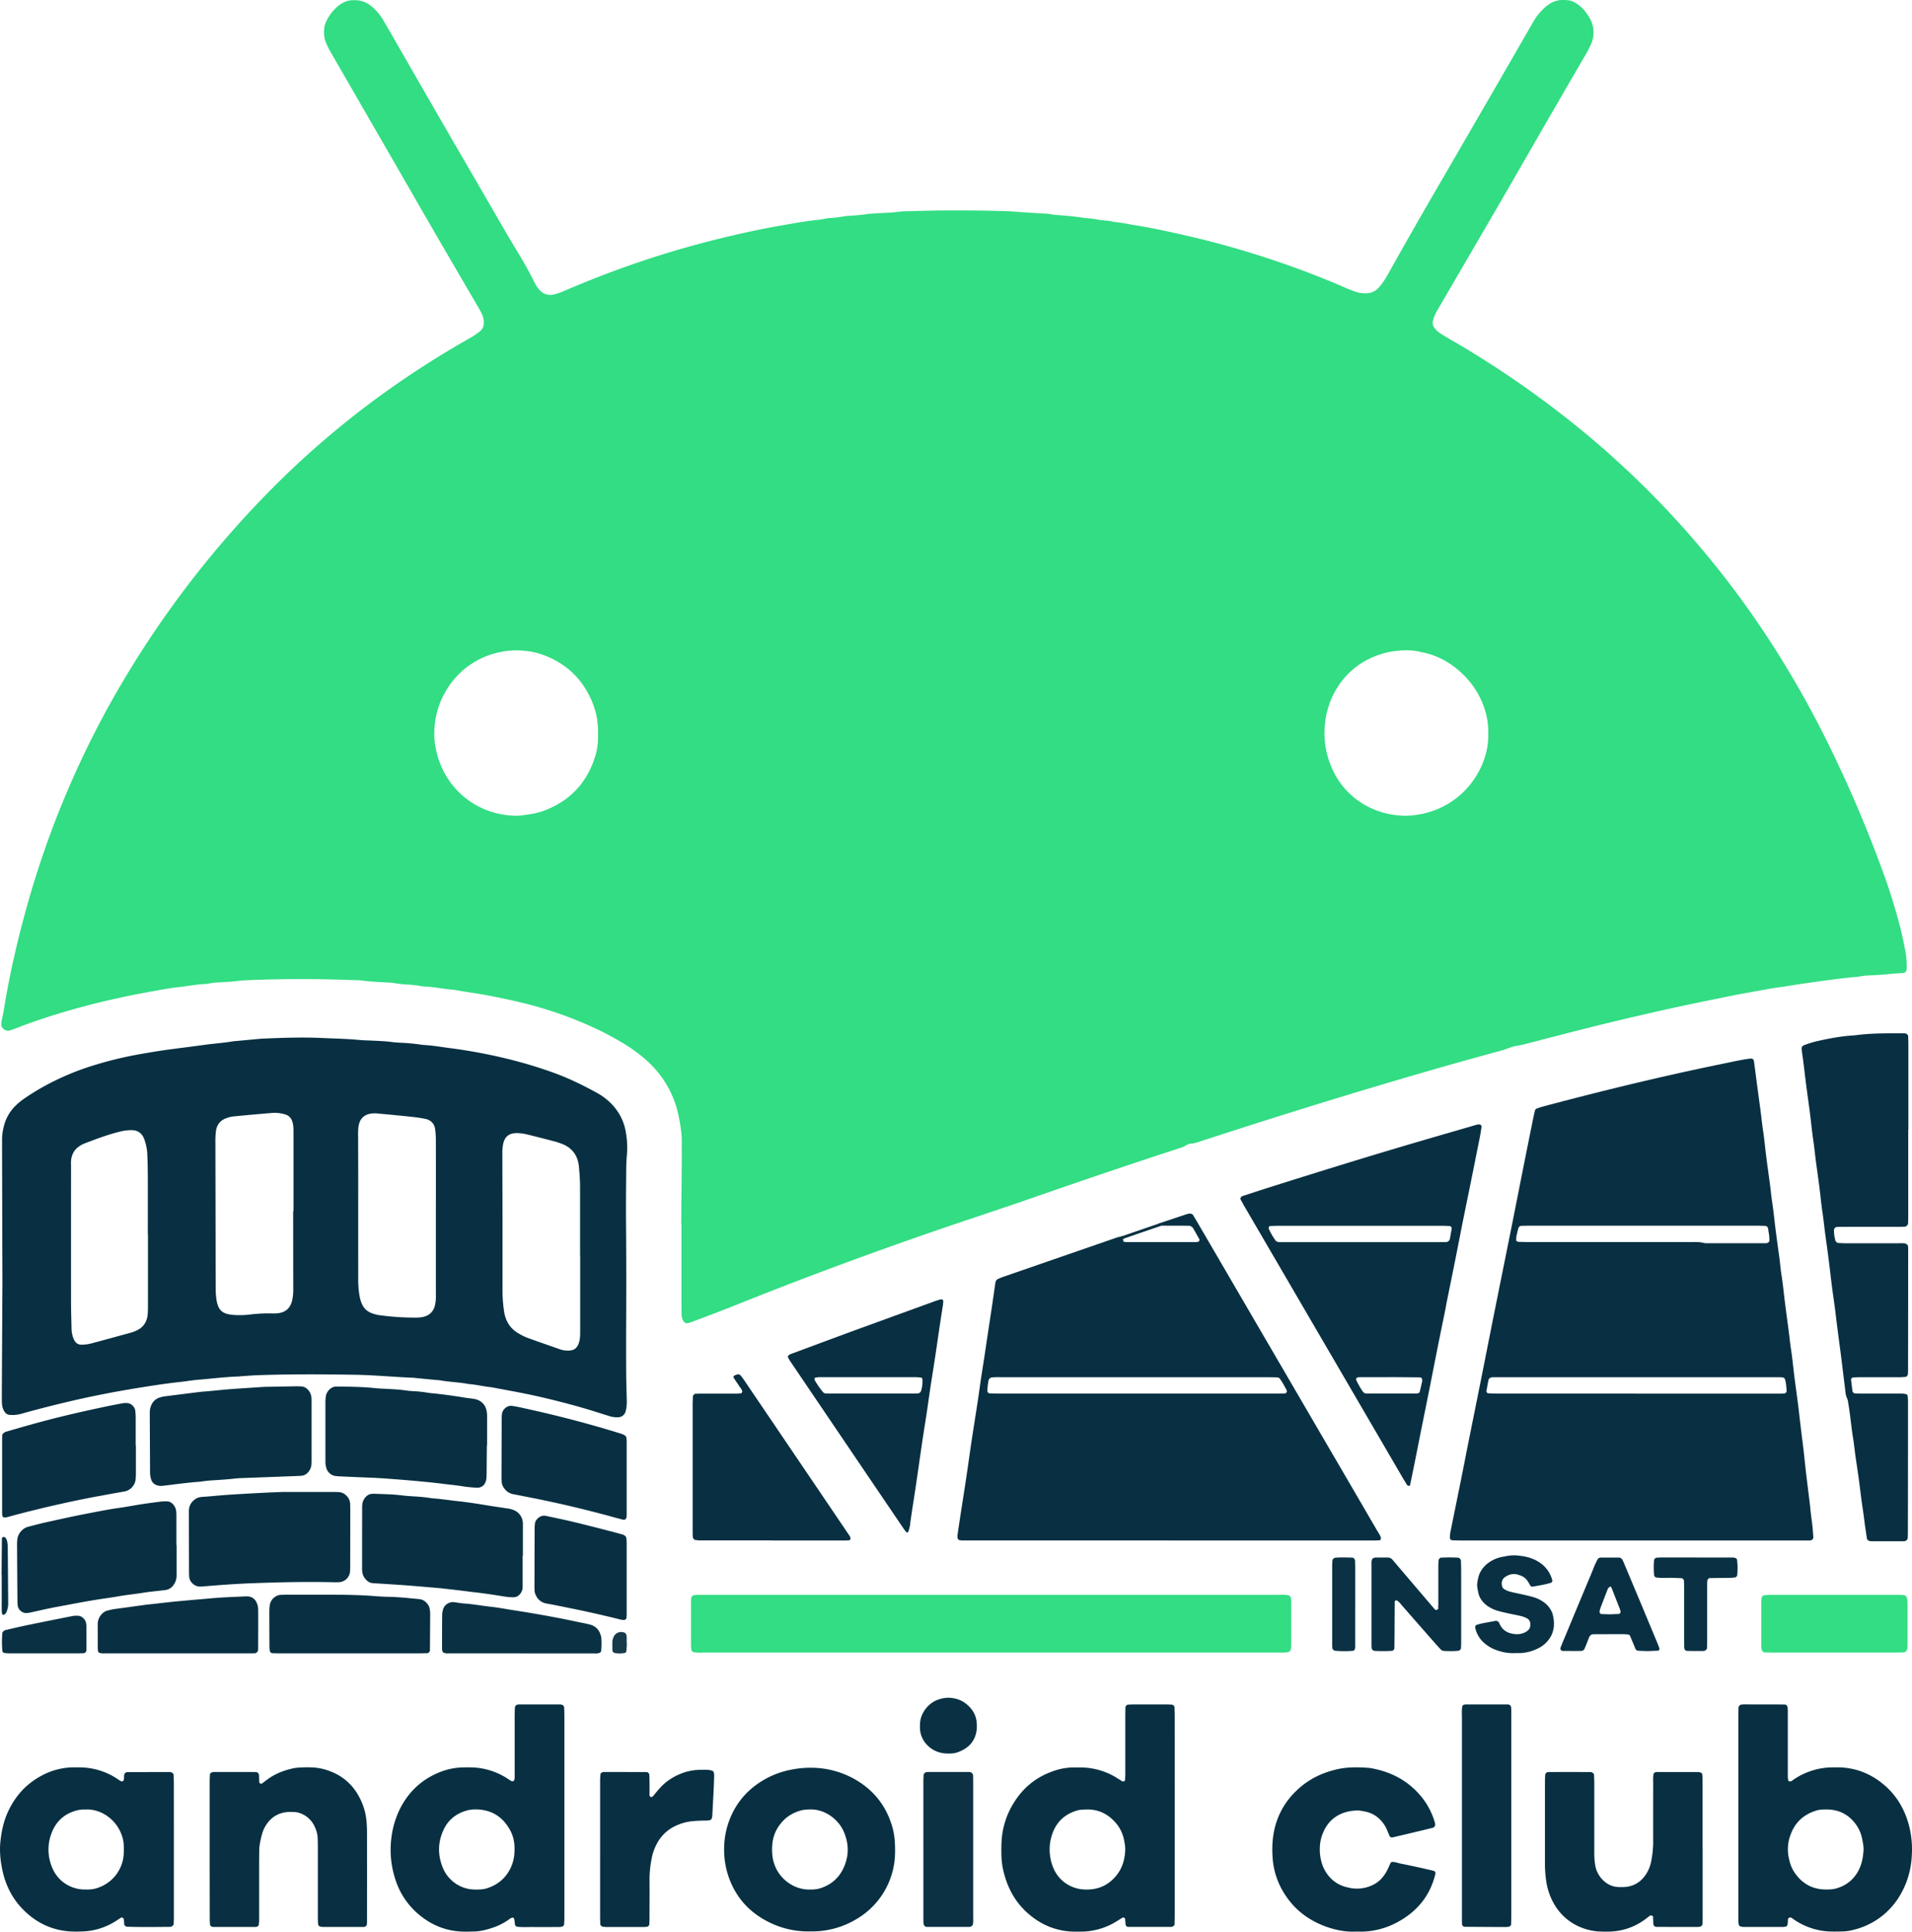 <svg xmlns="http://www.w3.org/2000/svg" version="1.1" xmlns:xlink="http://www.w3.org/1999/xlink" xmlns:svgjs="http://svgjs.com/svgjs" width="2131.8" height="2153.6"><svg xmlns="http://www.w3.org/2000/svg" viewBox="703.04 423.2 2131.8 2153.6"><defs><style>.cls-1{fill:#083042;}.cls-2{fill:#32dd83;}.cls-3{fill:#33dd83;}.cls-4{fill:#0b3143;}.cls-5{fill:#093143;}.cls-6{fill:#0a3143;}.cls-7{fill:#0b3244;}.cls-8{fill:#173a4b;}.cls-9{fill:#093042;}</style></defs><g id="SvgjsG1000" data-name="Layer 3"><path class="cls-1" d="M2830.65,1682.74q0,47.55,0,95.09c0,3-.08,6.08-.16,9.12a4.23,4.23,0,0,1-4.32,3.9c-2.6.07-5.2.14-7.8.14h-54.7c-3.9,0-7.81,0-11.71.12-3.11.07-4.36,1.7-4.09,5.15a43,43,0,0,0,1.62,10.26c.29.86,2,2.42,2.79,2.45,2.59.09,5.18.32,7.78.33,20,0,39.93,0,59.9,0,2.59,0,5.2-.27,7.77.41.74.19,2.61,1.84,2.65,2.54.07,1.3.2,2.6.19,3.9q0,67.74-.13,135.47c0,1.3-.15,2.6-.22,3.9-.06,1-1.43,2.67-2.37,2.74-2.16.15-4.31.39-6.47.4-14.76,0-29.52,0-44.28,0-2.6,0-5.2.15-7.8.25-1.17,0-2.54,1.43-2.41,2.45.52,4.3,1.06,8.59,1.58,12.88a3.58,3.58,0,0,0,2.6,2.47c2.6.08,5.2.21,7.8.21,14.76,0,29.52,0,44.28,0a21.62,21.62,0,0,1,5.14.59,2.72,2.72,0,0,1,1.69,1.81,65.09,65.09,0,0,1,.43,7.78q0,32.57-.05,65.13,0,39.73-.12,79.46c0,2.17-.1,4.34-.18,6.51,0,1.3-2.09,3.16-3.53,3.25-.43,0-.85.12-1.28.12q-17.58,0-35.16,0c-.86,0-1.71-.25-2.57-.33s-2.76-1.56-2.87-2.32c-.95-6.44-2-12.87-2.81-19.33q-1-8.4-2.31-16.76c-1.41-9.44-2.42-18.94-3.71-28.4-1.22-9-2.58-18-3.9-27.06-1-6.87-1.59-13.78-2.74-20.65-1.51-9-2.39-18.07-3.6-27.1-.63-4.73-1.35-9.45-2.13-14.16a15.07,15.07,0,0,0-1.19-3.68,17.35,17.35,0,0,1-1.39-5c-2-15.94-3.84-31.89-5.94-47.81-1.88-14.19-3.78-28.39-5.44-42.61-1.11-9.48-2.64-18.91-3.86-28.38-1.27-9.9-2.34-19.83-3.6-29.73s-2.66-19.78-4-29.67c-1-7.75-1.8-15.52-2.94-23.25-1.46-9.88-2.37-19.83-3.64-29.73s-2.73-19.77-4-29.67c-.95-7.31-1.64-14.65-2.74-22-1.49-9.86-2.38-19.82-3.64-29.72s-2.73-19.77-4-29.67c-1.23-9.47-2.31-19-3.49-28.43-.54-4.31-1.29-8.59-1.72-12.9-.23-2.3.13-3.75,3.2-4.94a109.06,109.06,0,0,1,16.2-4.79c12.29-2.71,24.65-5,37.25-5.81,1.3-.09,2.6-.19,3.89-.36,17.7-2.34,35.51-2.06,53.3-2.08a22.75,22.75,0,0,1,2.58.33,4,4,0,0,1,2.3,2.8c.09,3.9.23,7.81.23,11.71q0,46.24,0,92.48Z"></path><path class="cls-2" d="M1807,2265.64q-158.23,0-316.47,0c-4.76,0-9.56.41-14.28-.47-.76-.14-1.43-.93-2-1.54a2.08,2.08,0,0,1-.36-1.23c-.17-1.72-.41-3.44-.42-5.17q0-23.45,0-46.89c0-1.73.16-3.46.25-5.19a3.9,3.9,0,0,1,3.15-3.55c1.3-.09,2.6-.27,3.89-.29,3.47-.05,7,0,10.42,0q317.11,0,634.23,0c4.76,0,9.54-.48,14.28.45a4.29,4.29,0,0,1,2.57,2.63c.06.43.22.85.25,1.28.08,1.29.17,2.59.17,3.89q0,23.44,0,46.9c0,1.73-.2,3.45-.32,5.18a4.49,4.49,0,0,1-3.26,3.57c-1.29.14-2.58.4-3.87.42-3.91.06-7.81,0-11.72,0Z"></path><path class="cls-1" d="M2601.42,2485.66v75.48c0,2.17-.09,4.33-.12,6.5,0,1.79-1.46,3.55-3,3.63-.86.05-1.71.28-2.57.28q-22.77,0-45.53-.05c-2.41,0-3.72-1.44-3.84-4.12-.09-2.16-.12-4.33-.19-6.5,0-.43.07-1.08-.17-1.25a6.67,6.67,0,0,0-2.17-1,1.68,1.68,0,0,0-1.21.38c-2.09,1.54-4.09,3.19-6.21,4.69a69.07,69.07,0,0,1-38.85,13c-3,.08-6.07.08-9.1,0-23.07-.56-48.9-13.42-58.89-45-2.65-8.36-3.44-17-3.91-25.63-.12-2.16-.06-4.34-.06-6.51q0-44.89,0-89.79c0-2.6.06-5.21.28-7.79a3.67,3.67,0,0,1,1.17-2.24,4,4,0,0,1,2.37-.9q23.43-.08,46.84,0a11.61,11.61,0,0,1,1.26.24c.92.09,2.7,1.62,2.74,2.43.13,3,.34,6.05.35,9.08q0,35.77,0,71.57c0,3.47-.1,6.94.06,10.41a81.14,81.14,0,0,0,1,10.34,29.6,29.6,0,0,0,9.11,16.86,25.46,25.46,0,0,0,17.57,7.32c1.74,0,3.48.07,5.21,0,10.72-.59,19-5.46,24.8-14.45a39.73,39.73,0,0,0,5.71-14.44,111.72,111.72,0,0,0,2.2-20.66c-.1-21.69,0-43.38,0-65.07,0-3.89-.3-7.82.46-11.67.13-.68,1.12-1.36,1.87-1.69a6.56,6.56,0,0,1,2.56-.29q22.13,0,44.24,0a12,12,0,0,1,3.83.55,2.85,2.85,0,0,1,1.7,1.8,67.17,67.17,0,0,1,.4,7.77q0,35.79,0,71.58Z"></path><path class="cls-1" d="M936.84,2484.73q0-37.72,0-75.47c0-2.6.16-5.2.25-7.8,0-.83,1.76-2.4,2.65-2.46s1.72-.24,2.58-.24q22.77,0,45.53.06c2.48,0,3.85,1.4,4,3.95.07,1.73.06,3.47.12,5.2a10.06,10.06,0,0,0,.29,2.58,2.21,2.21,0,0,0,2,1.29,1.86,1.86,0,0,0,1.19-.45c1.74-1.27,3.44-2.61,5.16-3.9,8.85-6.61,18.84-10.58,29.57-12.84a42.47,42.47,0,0,1,5.15-.69,132.37,132.37,0,0,1,16.9-.21,61,61,0,0,1,18.94,4.25,59.08,59.08,0,0,1,31.74,27.51,70.07,70.07,0,0,1,8.81,28.36c.32,3.88.54,7.79.54,11.69q.06,50.1,0,100.2a12.35,12.35,0,0,1-.42,3.85,3.46,3.46,0,0,1-1.9,1.66,6.78,6.78,0,0,1-2.56.29q-22.12,0-44.24,0a10.36,10.36,0,0,1-3.78-.72,2.88,2.88,0,0,1-1.59-1.9,74.75,74.75,0,0,1-.34-7.78q0-38.38,0-76.77,0-5.86-.19-11.71a32.63,32.63,0,0,0-3.15-12.53,28,28,0,0,0-17.88-15.9,16.12,16.12,0,0,0-3.82-.73,67.56,67.56,0,0,0-7.79-.15c-10.7.6-19,5.48-24.81,14.46a36.33,36.33,0,0,0-4.73,10.66c-1.53,5.87-2.9,11.8-3,17.93,0,4.77-.11,9.54-.11,14.31q0,31.23,0,62.46a37.21,37.21,0,0,1-.52,6.41c-.11.65-1.09,1.32-1.82,1.64a6.62,6.62,0,0,1-2.57.32q-22.76,0-45.53,0a5.65,5.65,0,0,1-2.54-.42c-.72-.37-1.63-1.14-1.71-1.82a72.2,72.2,0,0,1-.34-7.78Q936.83,2523.13,936.84,2484.73Z"></path><path class="cls-1" d="M1563.62,2140.59q-39.64,0-79.31,0a39.11,39.11,0,0,1-6.4-.53,3.4,3.4,0,0,1-1.82-1.65,5.46,5.46,0,0,1-.66-2.48c-.11-2.6-.12-5.2-.12-7.8q0-69.57,0-139.15c0-3,.23-6.06.33-9.08,0-.81,1.69-2.72,2.4-2.74,2.16-.08,4.33-.2,6.49-.21,13.44,0,26.87,0,40.31,0,1.7,0,3.4-.3,5.1-.46.23-.8.78-1.67.62-2.38-.48-2.16-2.13-3.72-3.3-5.53-1.88-2.91-3.89-5.73-5.79-8.63-1.17-1.78-.59-3,1.72-3.77.41-.13.83-.24,1.24-.38a3.9,3.9,0,0,1,4.65,1.17c1.86,2.38,3.58,4.88,5.28,7.39q41.2,60.79,82.39,121.61,16.77,24.75,33.52,49.51a4.54,4.54,0,0,1,.9,3.61c-.09.41-.28,1.12-.49,1.15a40.68,40.68,0,0,1-5.16.45q-33.79,0-67.61,0h-14.3Z"></path><path class="cls-1" d="M2214.77,2576.7c-11.45.57-23.34-1.74-34.79-6.07-18.8-7.13-34-18.88-44.81-36.05a84.89,84.89,0,0,1-13.32-41.66,129,129,0,0,1,0-15.61c1.86-25.55,12.63-46.6,32.49-62.85,11.26-9.21,24.16-15,38.33-18.43,12.45-3,24.93-2.74,37.51-1.74,21.2,3.48,39.69,12.24,54.33,28.25a80.56,80.56,0,0,1,18.33,32.6c.8,2.82.48,5.13-2.86,6-6.73,1.64-13.47,3.29-20.21,4.89-8,1.91-16,3.78-24,5.66a3.2,3.2,0,0,1-3.34-1.35c-1-2.39-2-4.8-3-7.18a36.76,36.76,0,0,0-9-12.61,30.94,30.94,0,0,0-13.62-7.26c-2.11-.51-4.24-.92-6.38-1.27a22,22,0,0,0-3.89-.32c-16.37.29-30.95,7.39-38.15,24.35a45.85,45.85,0,0,0-3.76,16.39,52.2,52.2,0,0,0,2.2,18,40.67,40.67,0,0,0,10.71,17.57,36.54,36.54,0,0,0,16.95,9.17c1.69.39,3.38.82,5.08,1.11a40.11,40.11,0,0,0,22.88-3c7.51-3.19,12.79-8.83,16.65-15.84,1.67-3,2.9-6.28,4.45-9.37a2.46,2.46,0,0,1,2.26-1c2.65-.07,5.07,1,7.6,1.55,12.74,2.59,25.47,5.27,38.1,8.36a2.88,2.88,0,0,1,2.05,2.87c-5.52,23.81-19.46,41.34-40.45,53.26a87.32,87.32,0,0,1-42.19,11.67C2219.13,2576.73,2217.39,2576.7,2214.77,2576.7Z"></path><path class="cls-1" d="M997.73,1969.41c11.54-.21,23.24-.43,35-.62,2.16,0,4.33,0,6.5.16a10.08,10.08,0,0,1,5.88,2.44,14,14,0,0,1,5,8.87,30.82,30.82,0,0,1,.34,5.18q0,33.18,0,66.36a32.1,32.1,0,0,1-.33,5.19,14.13,14.13,0,0,1-4.87,8.93,10.6,10.6,0,0,1-5.84,2.56c-1.72.15-3.45.25-5.18.32l-61.1,2.29c-2.6.1-5.21.19-7.79.5-8.62,1-17.27,1.54-25.93,2.06-3,.18-6,.55-9.06.88-1.72.19-3.43.55-5.16.68-13.84,1-27.57,3-41.35,4.59a13,13,0,0,1-5.14-.52,9.76,9.76,0,0,1-7.19-6.81,26.71,26.71,0,0,1-1.05-5.07c-.2-2.15-.12-4.33-.13-6.5q-.15-28.64-.29-57.26c0-2.16,0-4.33,0-6.5a18.61,18.61,0,0,1,1.81-7.54,14.5,14.5,0,0,1,8.17-7.93,30.72,30.72,0,0,1,7.57-1.8c12.47-1.55,24.94-3.15,37.41-4.71,1.72-.22,3.44-.37,5.17-.52,1.3-.12,2.6-.17,3.89-.29,8.64-.8,17.26-1.7,25.9-2.39s17.3-1.2,26-1.78Z"></path><path class="cls-1" d="M1245.88,2034.68q-.14,15-.27,29.92c0,2.16-.09,4.33-.21,6.49a14,14,0,0,1-.45,2.56c-1.32,5.62-5.29,8.38-10.22,8.2a148.1,148.1,0,0,1-16.79-1.73c-4.29-.66-8.57-1.26-12.88-1.66-3-.29-6-.73-9-1.08-3.87-.46-7.74-.94-11.61-1.34-13.79-1.42-27.6-2.62-41.43-3.7-8.64-.67-17.28-1.31-25.94-1.65q-17.54-.69-35.08-1.5c-1.72-.07-3.45-.26-5.16-.46-4.85-.58-9-4.84-10-9.08a32.89,32.89,0,0,1-.8-3.8,31.72,31.72,0,0,1-.17-3.9q0-32.5,0-65a48.24,48.24,0,0,1,.4-6.47,13.47,13.47,0,0,1,6-9.66,8.06,8.06,0,0,1,3.54-1.49,33.32,33.32,0,0,1,5.19-.28c13,.21,26,.29,38.95,1.66,3.88.41,7.78.59,11.68.79,8.22.43,16.44.79,24.61,2,3,.45,6,.58,9.06.79a121.06,121.06,0,0,1,14.21,1.56c1.7.32,3.43.51,5.15.67,12.51,1.19,24.94,3,37.34,5,3.42.56,6.9.79,10.29,1.45a16.67,16.67,0,0,1,8.11,3.86c3.47,3.06,5,7,5.54,11.43a52,52,0,0,1,.18,6.49q0,15,0,29.91Z"></path><path class="cls-1" d="M1018,2086.58h56.91c2.17,0,4.34.06,6.49.22a12.34,12.34,0,0,1,7.95,4,13.19,13.19,0,0,1,4.11,9.26c.06,2.6.11,5.2.11,7.8q0,29.89-.07,59.79c0,2.6,0,5.2-.19,7.8a13,13,0,0,1-11.94,11.7c-2.16.14-4.33.12-6.49.07-31.2-.69-62.39,0-93.55,1.23-17.3.68-34.59,2-51.85,3.44a36,36,0,0,1-3.88.16c-5.58-.12-11.09-5.09-11.56-10.45-.15-1.73-.25-3.46-.25-5.19q-.1-33.15-.16-66.3c0-1.3,0-2.6.11-3.89.34-6.81,6.39-13.25,13.22-14,2.58-.29,5.18-.37,7.77-.59,5.61-.48,11.22-1,16.83-1.46q7.77-.6,15.55-1.06c9.52-.56,19-1.1,28.55-1.56C1003.43,2087.12,1011.22,2086.85,1018,2086.58Z"></path><path class="cls-1" d="M1285.76,2157.6q0,17.59,0,35.18a11.91,11.91,0,0,1-2.6,7.21,9.29,9.29,0,0,1-7.78,4,80.3,80.3,0,0,1-12.94-1.32c-10.28-1.64-20.57-3.21-30.92-4.33-3-.33-6-.76-9-1.13-3.45-.43-6.89-.87-10.34-1.27-5.17-.6-10.34-1.17-15.52-1.76-.43,0-.85-.15-1.29-.18-13-1.1-25.94-2.28-38.92-3.26-12.55-.94-25.12-1.66-37.67-2.5-3.74-.25-6.53-2.29-8.7-5.11a14.9,14.9,0,0,1-3.23-8.38c-.09-1.74-.1-3.48-.1-5.21q0-31.92.07-63.84a43,43,0,0,1,.17-5.2,14.65,14.65,0,0,1,4.56-9.11,9.88,9.88,0,0,1,5.79-2.65,17.37,17.37,0,0,1,2.6-.15c10.4.4,20.83.48,31.19,1.81,3.87.5,7.77.77,11.67,1,6.5.41,13,.82,19.43,1.87,3,.49,6,.57,9.07.9,4.31.48,8.62,1,12.92,1.55,1.72.21,3.44.51,5.16.68,12.1,1.18,24.11,3,36.09,5,7.7,1.28,15.43,2.39,23.16,3.53a27,27,0,0,1,8.71,2.53,16.15,16.15,0,0,1,8.34,11.06,22.33,22.33,0,0,1,.36,5.18c0,6.95,0,13.9,0,20.85,0,4.34,0,8.68,0,13Z"></path><path class="cls-1" d="M899.93,2146c0,11.29,0,22.58,0,33.87a17.59,17.59,0,0,1-2.31,8.72c-2.22,4-5.53,6.72-10.17,7.32-8.18,1.07-16.42,1.7-24.55,3-9,1.49-18.07,2.29-27.06,3.88-6.82,1.2-13.71,2.18-20.57,3.2-16.74,2.5-33.33,5.84-50,8.92-9.81,1.81-19.5,4.18-29.26,6.26a22.76,22.76,0,0,1-3.87.38c-4.09.16-8.74-3.74-9.23-7.74a45.22,45.22,0,0,1-.43-5.18q-.25-31.92-.43-63.85a50.2,50.2,0,0,1,.32-5.19,15.8,15.8,0,0,1,4.26-9.3,15.19,15.19,0,0,1,7.55-4.84c6.32-1.58,12.58-3.36,18.93-4.76,15.67-3.47,31.32-7,47.08-10,11.92-2.28,23.83-4.73,35.87-6.38,8.17-1.11,16.26-2.75,24.4-4,7.29-1.12,14.61-2.09,21.92-3a48.46,48.46,0,0,1,6.49-.29c3.81,0,6.55,2.08,8.53,5.15a13.46,13.46,0,0,1,2.11,6.1c.21,2.16.2,4.34.2,6.51q0,15.63,0,31.27Z"></path><path class="cls-1" d="M854.56,2034.85c0,10,0,20,0,29.92,0,2.6-.08,5.2-.28,7.79A15.46,15.46,0,0,1,842,2086c-9.82,1.69-19.62,3.5-29.42,5.3-15.33,2.82-30.59,6-45.8,9.46-18.58,4.19-37.09,8.71-55.44,13.85a9.92,9.92,0,0,1-3.85.24c-1.09-.13-1.63-.45-1.71-1.57-.06-.85-.37-1.69-.37-2.54q0-42.29,0-84.56c0-.87.14-1.73.17-2.59,0-1.47,1-2.32,2.07-3.08a7.6,7.6,0,0,1,2.32-1.14c19.93-5.88,39.93-11.52,60.12-16.49,17.66-4.35,35.42-8.25,53.23-12,5.51-1.15,11-2.17,16.58-3.19a24,24,0,0,1,3.89-.27,9.61,9.61,0,0,1,7.9,3.79,8.65,8.65,0,0,1,2.17,4.63c.26,2.58.45,5.18.47,7.78,0,10.4,0,20.81,0,31.22Z"></path><path class="cls-1" d="M2388.08,2448q0,55.29,0,110.6c0,3.46-.13,6.93-.22,10.4,0,.74-1.89,2.33-2.74,2.37-1.29.06-2.59.26-3.88.26q-22.76-.1-45.52-.26c-.93,0-2.44-1.62-2.5-2.57s-.17-1.73-.18-2.6c0-3,0-6.07,0-9.1q0-109.31,0-218.6c0-4.33-.37-8.68.43-13,.13-.68,1.1-1.39,1.84-1.72a6.38,6.38,0,0,1,2.56-.3q22.76,0,45.53,0a5.82,5.82,0,0,1,2.55.38,3.32,3.32,0,0,1,1.73,1.83,25.47,25.47,0,0,1,.4,5.17q0,18.21,0,36.43Z"></path><path class="cls-1" d="M1372.14,2485.5q0-38.39,0-76.78a60.69,60.69,0,0,1,.47-7.74c.09-.66,1-1.38,1.76-1.74a5.83,5.83,0,0,1,2.54-.45q23.41,0,46.83.08a3.48,3.48,0,0,1,3.3,3.23c.06,2.6.16,5.19.19,7.79,0,4.78.07,9.55,0,14.32a2.12,2.12,0,0,0,1,2.12c1.07.69,2,.42,3.24-1,2.51-3,4.92-6.06,7.57-8.92a61.45,61.45,0,0,1,21.1-14.88,58.75,58.75,0,0,1,22.67-5.13c4.75,0,9.56-.53,14.21.88a3.11,3.11,0,0,1,1.77,1.77,11.22,11.22,0,0,1,.51,3.83c-.15,5.64-.35,11.28-.63,16.91q-.66,13.65-1.44,27.28a12.37,12.37,0,0,1-.73,3.79,3,3,0,0,1-1.86,1.62,25.22,25.22,0,0,1-5.14.48,153.26,153.26,0,0,0-15.59.79,56.5,56.5,0,0,0-17.4,5A44.45,44.45,0,0,0,1435.3,2479a55.16,55.16,0,0,0-5.61,15.89,122.33,122.33,0,0,0-2.46,23.25c.15,14.31,0,28.63,0,42.95,0,2.59-.14,5.19-.23,7.79a3.67,3.67,0,0,1-2.59,2.5c-1.3.07-2.59.21-3.89.21q-20.82,0-41.63,0c-1.29,0-2.58-.24-3.88-.33-.84-.05-2.65-1.7-2.66-2.47-.08-3-.21-6.06-.21-9.1Q1372.12,2522.6,1372.14,2485.5Z"></path><path class="cls-1" d="M1401.76,2070.58q0,20.8,0,41.61a10.12,10.12,0,0,1-.19,2.59,4.28,4.28,0,0,1-1.18,2.21,3.22,3.22,0,0,1-2.4.55c-4.62-1.14-9.21-2.4-13.8-3.66-22.56-6.2-50-12.84-71.92-17.44-12.29-2.58-24.61-5-36.94-7.36-5-1-8.58-3.83-11.16-8.15a11.82,11.82,0,0,1-1.66-4.87,63.74,63.74,0,0,1-.31-6.48q.09-32.52.23-65a42.89,42.89,0,0,1,.33-5.18c.6-4.74,5.58-9.52,11.12-8.78,4.71.62,9.37,1.69,14,2.71,36,7.86,71.56,17.06,106.7,28a21.22,21.22,0,0,1,4.78,2,4.26,4.26,0,0,1,2.15,3.07,50,50,0,0,1,.24,6.48q0,18.86,0,37.72Z"></path><path class="cls-1" d="M1093.31,2266.5q-39.63,0-79.24,0c-2.6,0-5.19-.14-7.78-.22-.89,0-2.41-1.65-2.47-2.6-.08-1.29-.33-2.58-.34-3.87q-.11-20.13-.15-40.28a42.36,42.36,0,0,1,.47-6.46,13.39,13.39,0,0,1,7.12-10.27,11.07,11.07,0,0,1,4.91-1.5c3-.11,6.06-.2,9.09-.2,18.19,0,36.38,0,54.56.06,13.86.09,27.71.41,41.54,1.55,5.17.43,10.37.68,15.56.78,11.28.22,22.46,1.47,33.67,2.51,4.19.38,7.26,2.52,9.7,5.8a11.27,11.27,0,0,1,2.09,4.7,27.91,27.91,0,0,1,.65,5.14c-.06,13.86-.19,27.71-.3,41.57a3.47,3.47,0,0,1-3.35,3.15c-2.59,0-5.19.14-7.79.14Q1132.28,2266.52,1093.31,2266.5Z"></path><path class="cls-3" d="M2747.55,2265.64q-31.85,0-63.69,0c-3.9,0-7.8-.06-11.69-.07-4.41,0-5.08-2.49-5.27-5.82,0-.43-.05-.86-.05-1.3q0-24.69,0-49.4c0-1.29.16-2.59.24-3.88.11-1.68,1.66-3.46,3.15-3.55,2.16-.14,4.31-.35,6.47-.35q71.49,0,143,0c2.16,0,4.31.23,6.47.37a3.9,3.9,0,0,1,2.76,2.4,18.81,18.81,0,0,1,.63,2.51,49.85,49.85,0,0,1,.33,5.18q0,22.76,0,45.5c0,1.29-.16,2.59-.25,3.88-.16,2.09-2.2,4.29-4.1,4.34-3.46.09-6.93.18-10.39.19Q2781.34,2265.66,2747.55,2265.64Z"></path><path class="cls-1" d="M901,2266.5q-39.63,0-79.28,0c-2.59,0-5.23.24-7.74-.53a2.88,2.88,0,0,1-1.64-1.88,29.8,29.8,0,0,1-.32-5.18c0-8.23,0-16.46-.05-24.7a16.48,16.48,0,0,1,5.73-12.6,11,11,0,0,1,4.45-2.58,67.4,67.4,0,0,1,10.16-2.12c11.16-1.48,22.3-3.08,33.46-4.59,2.57-.35,5.16-.54,7.75-.83l11.61-1.34c3.87-.43,7.75-.87,11.62-1.26,13.79-1.38,27.61-2.44,41.41-3.72,13-1.2,25.94-1.55,38.91-2.19a20.56,20.56,0,0,1,2.6.11,10.73,10.73,0,0,1,9.19,6.26,16.72,16.72,0,0,1,2,7.48c.07,4.76.08,9.53.07,14.3q0,15.59-.09,31.19a4.13,4.13,0,0,1-4,4.11c-1.3,0-2.6.06-3.89.07H901Z"></path><path class="cls-4" d="M1732.57,2483.79q0-37.11,0-74.24c0-2.6.16-5.21.25-7.81,0-.77,1.78-2.5,2.56-2.61a10.54,10.54,0,0,1,1.25-.33q23.44,0,46.88,0a5.08,5.08,0,0,1,2.49.62,4.48,4.48,0,0,1,1.67,1.86,6.67,6.67,0,0,1,.38,2.54c0,3,.06,6.07.06,9.11q0,73.6,0,147.19c0,3,.41,6.08-.52,9a3.66,3.66,0,0,1-1.7,1.78,5.21,5.21,0,0,1-2.49.61q-23.43,0-46.87,0c-2.13,0-3.79-2-3.85-4.36,0-1.3-.09-2.6-.1-3.9,0-3,0-6.08,0-9.12v-70.34Z"></path><path class="cls-1" d="M1401.76,2183.11q0,20.13,0,40.27c0,1.29-.16,2.59-.25,3.88,0,.79-2,2.22-2.86,2.1-1.28-.18-2.58-.24-3.82-.54-18-4.5-36.16-8.67-54.39-12.33-9.33-1.87-18.62-3.89-28-5.52a15.68,15.68,0,0,1-11.9-9.11,13.57,13.57,0,0,1-1.46-4.93c-.09-1.3-.16-2.6-.15-3.89q.07-33.14.19-66.25a47.11,47.11,0,0,1,.37-5.17c.46-3.88,4.66-7.91,8.78-8.46a8,8,0,0,1,2.58-.09c8,1.68,16.08,3.37,24.1,5.16,11.72,2.6,49.41,12.18,61.6,15.6a8.7,8.7,0,0,1,2.4,1,4.45,4.45,0,0,1,2.38,2.91,38.45,38.45,0,0,1,.43,5.13c0,13.43,0,26.85,0,40.27Z"></path><path class="cls-5" d="M1284.13,2266.51q-39.72,0-79.44,0c-2.16,0-4.34.23-6.45-.5a2.59,2.59,0,0,1-1.79-1.69,8.32,8.32,0,0,1-.55-2.47c0-13,0-26.06.17-39.08a21.9,21.9,0,0,1,.93-5.1c1.42-5.58,7.31-8.72,11.85-8.25,3.88.4,7.72,1.24,11.61,1.5,10,.66,19.79,2.54,29.72,3.62,8.18.89,16.29,2.46,24.44,3.73,6.85,1.07,13.71,2.13,20.55,3.3,17.53,3,35,6.19,52.4,10,4.67,1,9.4,1.68,14,3.07a15.81,15.81,0,0,1,10.79,10.38,15.08,15.08,0,0,1,1.05,3.76,65.23,65.23,0,0,1-.26,15.55c-.11.66-1.08,1.41-1.81,1.69-2.06.79-4.27.55-6.44.55h-80.75Z"></path><path class="cls-5" d="M2332.19,2212.88q0,20.8,0,41.61c0,2.17-.14,4.33-.23,6.49a4.14,4.14,0,0,1-2.55,2.63,100.75,100.75,0,0,1-16.84.14,5,5,0,0,1-3.35-1.77q-4-4.29-7.83-8.68-17.58-20-35.13-40.1c-1.7-1.94-3.22-4.1-5.47-5.49a1.74,1.74,0,0,0-1.12-.27,1.66,1.66,0,0,0-1.56,1.7c-.06,9.54-.1,19.07-.17,28.61,0,7.8-.13,15.6-.2,23.4a3.73,3.73,0,0,1-2.54,2.54,157.94,157.94,0,0,1-19.46.06,3.71,3.71,0,0,1-3.39-3.27c0-.43-.08-.86-.09-1.29,0-1.3-.06-2.6-.06-3.9q0-43.58,0-87.14c0-2.15-.27-4.36.66-6.37a3.86,3.86,0,0,1,1.82-1.65,6.31,6.31,0,0,1,2.53-.44c4.34,0,8.67,0,13,0a7,7,0,0,1,5.63,2.67q14.72,17.36,29.48,34.66,8.44,9.9,16.89,19.78c.58.69,1.24,1.39,2.12,1.34a7.16,7.16,0,0,0,2.21-.9c.06-2.16.16-4.33.16-6.5,0-13.87,0-27.74,0-41.62,0-2.15.22-4.31.31-6.47,0-.87,1.63-2.74,2.36-2.78a166.57,166.57,0,0,1,19.48,0,3.84,3.84,0,0,1,3.06,3.59c.1,2.59.24,5.19.24,7.79C2332.21,2185.13,2332.19,2199,2332.19,2212.88Z"></path><path class="cls-5" d="M2393.2,2266.18a51,51,0,0,1-19.88-2.68,41.27,41.27,0,0,1-15.74-8.83,30.34,30.34,0,0,1-9.65-16.56c-.29-1.43.23-2.88,1.31-3.22a48.84,48.84,0,0,1,5-1.52c5.51-1.11,11.05-2.11,16.58-3.14a4.8,4.8,0,0,1,3.38,1.62c.59,1.16,1,2.4,1.68,3.52a17.84,17.84,0,0,0,10.92,8.64c6.07,1.74,12,1.69,17.63-1.47a13.29,13.29,0,0,0,3-2.48c2.44-2.58,2.56-8.26.26-10.84a6.61,6.61,0,0,0-2-1.67,31.61,31.61,0,0,0-6-2.43c-5-1.22-10.17-2.12-15.24-3.24-3.81-.84-7.61-1.7-11.36-2.76a39.87,39.87,0,0,1-9.49-4.15,27.47,27.47,0,0,1-7.84-6.75,21.93,21.93,0,0,1-4.48-9.28c-.33-1.7-.7-3.4-1-5.11a22,22,0,0,1,.15-7.76c.69-3.4,1.29-6.77,3-9.92a30.49,30.49,0,0,1,10.39-11.4,37.18,37.18,0,0,1,13.07-5.57c5.53-1.1,11.05-2.3,16.74-1.87,6.95.53,13.76,1.71,20.15,4.64,10,4.6,16.83,12,19.92,22.67a2.56,2.56,0,0,1-1.32,3.16c-6.62,2.14-13.5,3.06-20.3,4.33a3,3,0,0,1-3.15-1.75c-.86-1.51-1.69-3-2.67-4.47a15.75,15.75,0,0,0-8.1-6.21,38.2,38.2,0,0,0-3.72-1.18c-5-1.1-9.44.17-13.5,3.05-3.23,2.3-4.33,6.37-3,10.46a5.24,5.24,0,0,0,2.38,3,25.22,25.22,0,0,0,5.9,2.61c5,1.29,10.15,2.25,15.21,3.41,3.8.87,7.61,1.71,11.34,2.82a38.4,38.4,0,0,1,10.55,4.95,26.85,26.85,0,0,1,10,11.65,11.38,11.38,0,0,1,.53,1.19c3.21,11.5,2.56,22.31-5.77,31.7a31.13,31.13,0,0,1-9.21,7.12,49.61,49.61,0,0,1-19.84,5.71C2396.85,2266.28,2394.68,2266.18,2393.2,2266.18Z"></path><path class="cls-6" d="M2594.12,2159.65c13.44,0,26.88,0,40.32,0a10.91,10.91,0,0,1,3.77.65,2.85,2.85,0,0,1,1.59,1.87A77.08,77.08,0,0,1,2640,2179a2.17,2.17,0,0,1-.3,1.25c-.57.62-1.23,1.47-2,1.59a48.06,48.06,0,0,1-6.46.49c-7.36.13-14.73.18-22.09.28a3.59,3.59,0,0,0-2.48,2.61c-.08,1.29-.21,2.59-.22,3.89,0,3.47,0,6.94,0,10.41q0,26.65,0,53.33c0,2.6-.1,5.2-.17,7.8,0,1.48-1.84,3-3.54,3.13-.43,0-.86.12-1.29.12-5.63,0-11.26,0-16.89-.11-2.39,0-3.67-1.52-3.7-4.24-.05-3.9-.07-7.81-.08-11.71q0-27.32,0-54.64c0-2.59-.13-5.19-.22-7.79a3.57,3.57,0,0,0-2.4-2.68c-3.46-.14-6.92-.28-10.38-.38-6.06-.16-12.14.36-18.18-.4-.73-.09-1.42-.93-2-1.54a2.1,2.1,0,0,1-.31-1.24,89.48,89.48,0,0,1,0-16.85,3.81,3.81,0,0,1,2.64-2.47c2.16-.09,4.33-.24,6.49-.25q18.86,0,37.71,0Z"></path><path class="cls-5" d="M753.12,2266.51c-13,0-26,0-39,0-2.16,0-4.32-.22-6.47-.42-.36,0-.71-.42-1-.68s-.84-.59-.88-.93a110,110,0,0,1-.11-20.69,4.58,4.58,0,0,1,2.43-2.79c.41-.13.8-.37,1.22-.46,7.59-1.75,15.15-3.61,22.78-5.19,16.94-3.51,33.92-6.88,50.89-10.27a26.12,26.12,0,0,1,7.75-.44c4.19.43,7.6,4.76,8.13,7.48a20.93,20.93,0,0,1,.5,3.85c0,9.09,0,18.19,0,27.28a3.5,3.5,0,0,1-3.35,3.14c-3,.05-6.07.13-9.1.13q-16.89,0-33.78,0Z"></path><path class="cls-5" d="M1760.29,2378.22c-9,0-17-2.84-23.39-9.42a28,28,0,0,1-8.14-18.62c-.07-1.29,0-2.59,0-3.89-.06-13,9.67-25,21-28.4a34.37,34.37,0,0,1,10.16-1.88c10.62.09,19.38,4.13,26,12.43a27.26,27.26,0,0,1,6.11,15.47,46.89,46.89,0,0,1,.08,6.49c-.94,11.9-7.16,20.15-17.88,25C1768.78,2377.86,1766.09,2378.19,1760.29,2378.22Z"></path><path class="cls-7" d="M2214,2212.68q0,22.7,0,45.4a13.16,13.16,0,0,1-.38,3.83c-.22.71-1.13,1.68-1.79,1.72a112.38,112.38,0,0,1-20.67-.07,4.75,4.75,0,0,1-2.59-2.58c-.07-1.3-.2-2.59-.2-3.89q0-44.74,0-89.5c0-1.73.24-3.45.38-5.17.06-.74,1.9-2.39,2.68-2.47,6.46-.65,12.94-.33,19.41-.14,1.49,0,3,1.78,3,3.59.08,2.59.17,5.18.18,7.77q0,20.74,0,41.51Z"></path><path class="cls-1" d="M704.8,2178.87q.16-20.07.35-40.14a1.73,1.73,0,0,1,1.25-1.85,2.23,2.23,0,0,1,2.36.54c.31.3.77.51.93.87a15.19,15.19,0,0,1,1.38,3.6,39.57,39.57,0,0,1,.63,6.43c.19,20.72.31,41.45.48,62.18a24.2,24.2,0,0,1-2,10.07,5.44,5.44,0,0,1-2.53,2.8c-.84.4-2,0-2.14-.52a25.89,25.89,0,0,1-.56-5.12c0-12.95,0-25.9,0-38.86Z"></path><path class="cls-8" d="M1402,2255.35c-.18,3-.26,6-.62,9a2.6,2.6,0,0,1-1.71,1.73,32,32,0,0,1-11.55,0,3.78,3.78,0,0,1-2.29-2.76c0-3.45-.12-6.9,0-10.34a12.75,12.75,0,0,1,.93-3.74c1.78-5,6.48-7.85,12.5-5.9a3.84,3.84,0,0,1,1.76,1.74,5.44,5.44,0,0,1,.72,2.45c.09,2.58,0,5.17,0,7.76Z"></path><path class="cls-1" d="M1994.85,1787.43a5.93,5.93,0,0,1,1.63,0c.38.65,2.75,0,2.18.54.69,1.87,6.52-1.63-2.18,1.63,8.15-1.63-2.17,1.09-41.1,14.76l-2.7-2.44"></path><path class="cls-2" d="M2827.55,1484.32c-1.71-8.94-3.46-17.88-5.7-26.73a665.18,665.18,0,0,0-20.69-65.78q-24.7-67.27-56-131.78a1114.52,1114.52,0,0,0-61.2-110.44,1031.37,1031.37,0,0,0-216.94-246.25,1094.89,1094.89,0,0,0-149.91-103.43c-3.38-1.94-6.71-4-9.89-6.26a20,20,0,0,1-4.6-4.54,10,10,0,0,1-1.87-8.59,44.56,44.56,0,0,1,5.17-11.9q8.87-15.18,17.71-30.38,25.89-44.44,51.77-88.9c17.41-30.05,34.67-60.19,52.05-90.26q21.49-37.22,43.13-74.35a116.65,116.65,0,0,0,7.06-13.93,31.93,31.93,0,0,0-2.91-28.67c-1.2-1.81-2.3-3.69-3.63-5.4a39.64,39.64,0,0,0-12.71-11,19.37,19.37,0,0,0-7.4-2.31,56.46,56.46,0,0,0-6.5-.2,24.68,24.68,0,0,0-12.39,3.53,43,43,0,0,0-6.34,4.54A66.3,66.3,0,0,0,2412,448.51q-25,43.47-50.13,86.85-28.69,49.6-57.47,99.15-26.19,45-51.62,90.51c-2.12,3.78-4.28,7.56-6.64,11.2a62.17,62.17,0,0,1-5.54,7.21,18.73,18.73,0,0,1-14.9,6.77A34.37,34.37,0,0,1,2213,748c-3.22-1.32-6.5-2.47-9.68-3.86q-31-13.53-62.94-24.85-40.5-14.37-82-25.39c-20.14-5.33-40.44-9.94-60.82-14.21-9.76-2.05-19.57-3.92-29.42-5.46-7.72-1.21-15.34-3-23.15-3.6-5.89-1.67-12.07-1.45-18-2.63s-12.07-1.39-18.07-2.28c-9.89-1.47-19.83-2.24-29.79-3a22.52,22.52,0,0,1-2.58-.35c-4.7-1-9.48-1.08-14.25-1.35-6.93-.4-13.86-.86-20.79-1.31-4.76-.32-9.52-.84-14.28-1q-56-1.85-112,0a83.39,83.39,0,0,0-9.1.47c-9,1.3-18.18,1.32-27.28,2-3.46.24-7,.28-10.37.85-5.16.86-10.35,1.18-15.54,1.59-3,.24-6.09.3-9.07.81a104.93,104.93,0,0,1-14.21,1.79c-5.24.19-10.27,1.72-15.45,2.22-13.84,1.34-27.48,4-41.15,6.36-15.81,2.72-31.53,6-47.19,9.56-25.8,5.89-51.4,12.56-76.73,20.26q-47.37,14.37-93.22,33c-8,3.26-16.08,6.53-24,10a64.51,64.51,0,0,1-11.06,3.8c-6.42,1.52-12-.06-16.45-5.16a40.19,40.19,0,0,1-3.83-5.24c-1.35-2.22-2.48-4.58-3.64-6.91q-5.8-11.66-12.52-22.82c-7.59-12.66-15.23-25.28-22.59-38.09-20.55-35.75-41.39-71.34-62-107q-31.26-54.12-62.37-108.35c-2.39-4.14-4.87-8.22-7.25-12.36a57.28,57.28,0,0,0-11.51-14.05c-5.7-5.09-12.25-8.14-20.06-8-.43,0-.87,0-1.3,0-6.41-.22-11.92,2.23-16.79,6.09a48,48,0,0,0-15.1,20.85,10.92,10.92,0,0,0-.69,2.5c-.73,5.65-.81,11.25,1.26,16.7a87.76,87.76,0,0,0,6.32,12.83q18.26,31.56,36.44,63.18,17.89,31,35.82,62c7.81,13.54,15.55,27.12,23.37,40.65q15.62,27.07,31.32,54.1,19,32.64,38.06,65.24a65,65,0,0,1,3.56,7,20.89,20.89,0,0,1,1.35,5c.88,5.54-.28,10.38-5.12,13.82-2.12,1.51-4.19,3.09-6.37,4.51-1.82,1.19-3.76,2.18-5.64,3.26a1040.64,1040.64,0,0,0-98.47,63.46,998.68,998.68,0,0,0-105.64,88.74A1105.05,1105.05,0,0,0,822,1214.52a1044.82,1044.82,0,0,0-88.25,216.6c-9.62,34.27-17.86,68.86-24.08,103.94-1.51,8.53-2.59,17.16-4.75,25.59a21.62,21.62,0,0,0-.37,3.88,6.77,6.77,0,0,0,4.55,7.09,7.13,7.13,0,0,0,5.07.43c2.88-1,5.75-2,8.56-3.08,11.7-4.67,23.59-8.75,35.58-12.58,14.06-4.5,28.25-8.51,42.51-12.27,15.1-4,30.33-7.43,45.62-10.64,11.46-2.41,23-4.37,34.52-6.5,6.82-1.27,13.69-2.39,20.58-3.15,10.35-1.13,20.59-3.23,31-3.6a13.13,13.13,0,0,0,2.57-.35c5.11-1.2,10.34-1.25,15.53-1.62s10.42-.5,15.58-1.19,10.37-1,15.57-1.16c39.5-1.62,79-1.43,118.5.13a61,61,0,0,1,6.5.32c9.91,1.45,19.9,1.67,29.86,2.31a49.74,49.74,0,0,1,6.47.64,128.74,128.74,0,0,0,15.54,1.64,99,99,0,0,1,11.63,1.31,56,56,0,0,0,7.76.88c10.42.57,20.63,2.92,31,3.54,13.22,2.46,26.57,4.08,39.78,6.65,16,3.12,34.44,7.07,49.47,11.23a440.39,440.39,0,0,1,71.88,26.77c9.81,4.67,19.29,10,28.6,15.53a177,177,0,0,1,19.17,13.47,125,125,0,0,1,19.4,19.21,112.71,112.71,0,0,1,22.61,49.24c2,9.77,3.44,19.67,3.24,29.73-.1,4.77,0,9.55,0,14.33q-.29,37.79-.62,75.56h.28q0,45.61,0,91.21c0,3,0,6.08.14,9.12a22,22,0,0,0,.51,3.86,9.53,9.53,0,0,0,2.45,4.51,4.23,4.23,0,0,0,3.49,1.35,13.89,13.89,0,0,0,3.75-1c15.81-6,31.71-11.83,47.41-18.15q54.35-21.85,109.24-42.29,59.16-22.08,118.86-42.6c33.63-11.61,67.49-22.53,101.09-34.22,56.14-19.54,112.4-38.74,168.93-57.11a29.26,29.26,0,0,0,7.11-3.17,9.8,9.8,0,0,1,4.87-1.64,34.94,34.94,0,0,0,8.84-2c24.35-7.89,48.7-15.79,73.1-23.52q54-17.12,108.18-33.45c50.28-15.08,100.65-29.84,151.34-43.52a104.18,104.18,0,0,0,12.42-3.86,47.28,47.28,0,0,1,10-2.79c6.44-1.09,12.68-2.9,19-4.53,18.48-4.78,37-9.57,55.46-14.25,30.71-7.76,61.53-15,92.44-21.9,22.44-5,45-9.55,67.5-14.14,13.17-2.68,26.42-5,39.65-7.42,6.4-1.16,12.81-2.31,19.26-3.15,7.75-1,15.42-2.48,23.15-3.57,11.6-1.64,23.17-3.39,34.8-4.83,9-1.12,18.07-2.29,27.16-3a18.66,18.66,0,0,0,2.58-.38,85.11,85.11,0,0,1,12.94-1.33c6.5-.38,13-.64,19.49-1.34,4.75-.51,9.5-.9,14.27-1.11,1.3-.06,2.58-.29,3.87-.44a4.08,4.08,0,0,0,2.48-2.68c0-.43.23-.85.24-1.28A93.12,93.12,0,0,0,2827.55,1484.32ZM1369.78,1241.88c0,1.3,0,2.6,0,3.9a68.83,68.83,0,0,1-3.88,23c-8.34,25.16-24.35,43.75-48.49,55a82,82,0,0,1-24.85,7.39c-4.3.52-8.52,1.49-12.9,1.5-32.21,0-59.85-15.62-76.38-40A95.43,95.43,0,0,1,1189,1258a84.9,84.9,0,0,1-1.32-25.9,92.79,92.79,0,0,1,9.75-33.57c9.46-18.32,23.35-32.22,42-41.25a96,96,0,0,1,20.92-7,89.43,89.43,0,0,1,27.18-1.56,83.19,83.19,0,0,1,24,5.74c21.4,8.55,37.58,22.92,48.17,43.51a93.18,93.18,0,0,1,8.91,25.74,121.25,121.25,0,0,1,1.22,13c.13,1.73,0,3.47,0,5.21ZM2322,1316.52a91.51,91.51,0,0,1-37.2,14.77,86.89,86.89,0,0,1-15.51,1.42c-17.77-.45-34.25-5.15-49.16-14.94-16.56-10.87-27.9-25.92-34.59-44.43a95.92,95.92,0,0,1-5.28-42.31,93.33,93.33,0,0,1,15.43-43.78,86.5,86.5,0,0,1,37.57-31.2,91.71,91.71,0,0,1,26.3-7.11c9-1,18.2-1.29,27.18,1.11,17.62,3.12,32.76,11.25,45.75,23.33a94.5,94.5,0,0,1,27.29,45.09,83.23,83.23,0,0,1,2.62,23C2363.11,1267.83,2348.7,1298.64,2322,1316.52Z"></path><path class="cls-1" d="M2724.85,2137c-.49-6.05-.88-12.13-1.72-18.14-.72-5.17-1.34-10.33-1.82-15.52-.23-2.59-.58-5.18-.89-7.76-1.27-10.34-2.6-20.67-3.8-31-1.26-10.78-2.24-21.59-3.62-32.35q-2.64-20.67-4.93-41.37c-.19-1.73-.46-3.44-.69-5.16-1.26-9.47-2.58-18.92-3.77-28.39-1.25-9.91-2.13-19.86-3.66-29.72-1.2-7.73-1.86-15.52-2.93-23.25-1.43-10.32-2.77-20.65-4.08-31-1.2-9.47-2.05-19-3.56-28.42-1.18-7.3-1.7-14.66-2.74-22q-2.08-14.82-4-29.68c-1.26-9.9-2.16-19.85-3.68-29.71-1.06-6.88-1.64-13.8-2.57-20.68-1.32-9.89-2.75-19.77-4-29.67s-2.14-19.86-3.65-29.72c-1.19-7.73-1.87-15.51-2.92-23.25q-2-14.84-4-29.68c-1.08-8.17-2.09-16.36-3.22-24.52a3.42,3.42,0,0,0-1.35-2.14,4.08,4.08,0,0,0-2.5-.47c-8.21.9-16.26,2.76-24.33,4.41-18.68,3.83-37.35,7.75-56,11.91q-30.47,6.8-60.81,14.13-44.23,10.75-88.22,22.47c-2.94.78-5.83,1.65-8.68,2.71a3.78,3.78,0,0,0-2.41,2.81c-1,4.23-1.87,8.48-2.73,12.73q-3.49,17.22-6.93,34.45-4.46,22.34-8.87,44.68t-8.88,44.68q-4.61,23-9.25,45.93-4.76,23.6-9.49,47.21-4.45,22.34-8.86,44.68t-8.9,44.67c-3.06,15.32-6.18,30.62-9.24,45.93-3,14.9-5.85,29.8-8.84,44.69-3.85,19.14-7.79,38.26-11.62,57.4a37.27,37.27,0,0,0-1.1,9,3,3,0,0,0,2.45,2.54c3.46.1,6.92.25,10.39.25h188.82v0h187.53c3.47,0,6.94,0,10.42,0a10.15,10.15,0,0,0,2.59-.17,4.55,4.55,0,0,0,2.25-1.17A3.67,3.67,0,0,0,2724.85,2137Zm-331.31-331.66a24.93,24.93,0,0,1,.28-3.87c.62-3,1.38-5.9,2.1-8.85a3.78,3.78,0,0,1,3.88-2.76c3.9-.08,7.81-.15,11.71-.15h123.64q63.12,0,126.25,0c3.46,0,6.93.17,10.39.27a4,4,0,0,1,2.6,2.6c.54,4.7,1.7,9.34,1.42,14.11-.06.94-.78,1.48-1.6,1.93a4.93,4.93,0,0,1-2.45.65q-32.55,0-65.08,0a15.58,15.58,0,0,1-3.87-.31c-5.13-1.32-10.35-1-15.54-1q-89.14,0-178.31,0-6.49,0-13-.25a4.76,4.76,0,0,1-2.26-1.18C2393.46,1806.41,2393.52,1805.77,2393.54,1805.34Zm298.32,171.49c-1.3.05-2.6.15-3.9.16-3.47,0-6.94,0-10.42,0H2526.46v-.08q-76.85,0-153.68,0c-3.47,0-6.93-.2-10.39-.33a2.32,2.32,0,0,1-2-2.74q1.05-5.76,2.12-11.51c.43-2.26,2.14-3.57,4.67-3.64,1.3,0,2.6,0,3.91,0h304.76c3.91,0,7.82,0,11.73,0,5.37,0,5.63,1,6.54,6,.54,3,.67,6,.93,9C2695.24,1975.4,2693.82,1976.75,2691.86,1976.83Z"></path><path class="cls-1" d="M2242.64,2137.45c-.89-3-2.75-5.41-4.27-8q-32.07-55.11-64.24-110.19l-136.37-233.86c-1.53-2.63-3.11-5.22-4.68-7.83a5.55,5.55,0,0,0-3.51-1.41,32.38,32.38,0,0,0-3.79.83q-15.42,5.12-30.82,10.32a2.66,2.66,0,0,0-.41,1.91l.12-.19c3.39.83,6.85.67,10.3.68,7.76,0,15.53,0,23.29.08a5.91,5.91,0,0,1,5.28,3.15c2.39,4.08,4.68,8.24,7,12.37-.32.73-.46,1.89-1,2.1a10.53,10.53,0,0,1-3.79.6q-38.17,0-76.35,0a27.92,27.92,0,0,1-3.83-.51,2.36,2.36,0,0,1-.68-1.71c0-.63.1-1,.22-1l.24-.44,1.07-.37a8.22,8.22,0,0,0-.15-.84c-.87-1.38-1.94-2.21-3.62-1.23a32,32,0,0,0-3.82.82q-63.9,22.08-127.8,44.2c-1.63.57-3.21,1.29-4.81,2a5,5,0,0,0-3.23,3.75c-.26,1.28-.42,2.57-.6,3.86-1.25,8.59-2.47,17.18-3.74,25.76-1.41,9.44-2.88,18.87-4.31,28.31-1.22,8.15-2.4,16.31-3.63,24.46-1.3,8.58-2.68,17.15-4,25.73-1.21,8.15-2.27,16.33-3.51,24.48-2.15,14.15-4.42,28.29-6.59,42.44-1.06,6.86-2,13.74-3,20.61-1.18,8.16-2.31,16.32-3.55,24.47-2.15,14.16-4.39,28.3-6.56,42.45q-1.39,9-2.66,18a11.38,11.38,0,0,0,0,5.16,2.44,2.44,0,0,0,1.67,1.74,15.08,15.08,0,0,0,5.13.48q18.22,0,36.46,0l421.88.07c1.72,0,3.45-.18,5.18-.25C2242.32,2140.42,2243,2138.67,2242.64,2137.45Zm-107.3-160.66c-1.74,0-3.47.13-5.2.13-5.21,0-10.41,0-15.62,0H1971.38q-76.77,0-153.55,0c-3.9,0-7.79-.16-11.68-.26-1,0-2.21-1.62-2.21-2.68a70.74,70.74,0,0,1,1.27-11.61,4.41,4.41,0,0,1,3.37-3.44c1.29-.09,2.58-.26,3.87-.28,3-.05,6.08,0,9.11,0q146.4,0,292.79,0c4.34,0,8.67.11,13,.22a3.94,3.94,0,0,1,3.11,2,101.15,101.15,0,0,1,7.14,12.36A2.51,2.51,0,0,1,2135.34,1976.79Z"></path><path class="cls-1" d="M1955.14,1804.8c.15.89.31,1.78.46,2.66-.95.2-1.72-.13-1.89-1.07S1954.15,1804.88,1955.14,1804.8Z"></path><path class="cls-1" d="M2353.42,1677.07c-2.17-.57-4.3.17-6.36.77-30.79,9-61.61,17.78-92.34,27-44,13.16-87.85,26.82-131.66,40.64-11.56,3.64-23.09,7.43-34.63,11.17-1.81.59-2.82,2.75-2.06,4.07,1.73,3,3.35,6.07,5.1,9.06q87.5,150.06,175,300.11c1.74,3,3.54,6,5.39,8.88a2.24,2.24,0,0,0,2.27.93c.36-.05,1-.18,1-.36q3.07-14.64,6-29.3c2.13-10.62,4.2-21.27,6.33-31.9,3.07-15.3,6.19-30.59,9.24-45.9,3-14.89,5.85-29.79,8.84-44.67,3.23-16.15,6.54-32.29,9.82-48.44l-.14,0c.26-1.27.51-2.55.77-3.83,3.1-15.29,6.23-30.59,9.29-45.89,3-14.88,5.83-29.79,8.81-44.67,3.07-15.31,6.24-30.59,9.33-45.89q4.89-24.22,9.71-48.47c.75-3.82,1.27-7.7,1.9-11.55C2354.57,1678.18,2354.09,1677.24,2353.42,1677.07Zm-64.79,286.48c-.87,3.79-1.72,7.59-2.64,11.37a2.22,2.22,0,0,1-1.85,1.55,12.32,12.32,0,0,1-2.54.4q-27.27,0-54.54,0a5.13,5.13,0,0,1-4.49-2.12,89.54,89.54,0,0,1-7.64-13.53c.33-.72.49-1.88,1-2.08a11.51,11.51,0,0,1,3.81-.52q16.23,0,32.46,0v-.09c11.26.09,22.51.15,33.76.3a3.3,3.3,0,0,1,2.31,1,4.92,4.92,0,0,1,.47,2.44A4,4,0,0,1,2288.63,1963.55Zm33-170.77q-1,5.76-2,11.51A4.58,4.58,0,0,1,2315,1808c-3,0-6.07.06-9.11.06H2139.29c-3,0-6.07,0-9.11,0a9.14,9.14,0,0,1-2.56-.34,4.28,4.28,0,0,1-2.17-1.2,72.39,72.39,0,0,1-7.8-13.45c-.45-1,.45-3,1.42-3,3.46-.09,6.93-.25,10.39-.25q44.91,0,89.81,0,45.57,0,91.12,0c3,0,6.06.16,9.08.27A3,3,0,0,1,2321.67,1792.78Z"></path><path class="cls-1" d="M1332.3,2337.2c0-3.47-.13-6.93-.23-10.4a3.7,3.7,0,0,0-3.47-3.19c-.43,0-.86-.14-1.29-.14h-45.56c-.43,0-.86.08-1.3.09a3.8,3.8,0,0,0-3.32,3.37c-.11,3.46-.25,6.93-.25,10.4q0,31.9,0,63.82c0,2.15.25,4.34-.49,6.44-.15.4-.25,1-.51,1.13-.79.23-1.84.6-2.45.28-1.92-1-3.67-2.3-5.5-3.46a76.45,76.45,0,0,0-39.36-11.87c-3-.09-6.07-.07-9.11,0a74,74,0,0,0-30.18,7.06c-17.63,8-30.74,20.82-39.69,37.94a99.12,99.12,0,0,0-10.15,33.41,105.06,105.06,0,0,0,3.58,43.78,84.32,84.32,0,0,0,25.23,40.29c14.47,12.79,31.33,20,50.77,20.57,4.33.14,8.68,0,13-.14,7-.18,13.73-2,20.32-4.18a68.78,68.78,0,0,0,17.41-8.67c1.39-1,2.63-2.19,4.45-2.49,1.08-.17,1.73,0,2,1.12a19.42,19.42,0,0,1,.59,2.48c.18,1.28.22,2.59.37,3.88a3.21,3.21,0,0,0,2.52,2.57c5.62.68,11.27.3,16.9.33,10,.07,20,0,29.94,0a10.61,10.61,0,0,0,3.79-.7,2.81,2.81,0,0,0,1.61-1.87c.28-3,.39-6,.39-9.07q0-56,0-112Q1332.31,2392.55,1332.3,2337.2Zm-55.67,151.32a45.76,45.76,0,0,1-3.32,15.18c-5.48,12.84-15,21-28.21,25a22.24,22.24,0,0,1-3.82.74,55.94,55.94,0,0,1-14.28-.05,39,39,0,0,1-29.73-22.71c-6.39-14.78-6.32-29.57.63-44.07,5.39-11.24,14.64-18,26.6-21.17a42.87,42.87,0,0,1,10.4-.93c17.16.61,29.49,8.93,37.34,24C1276.15,2472,1277.16,2480.18,1276.63,2488.52Z"></path><path class="cls-1" d="M2830.73,2455.65c-4.64-15.7-12.6-29.48-24.79-40.54-15-13.61-32.6-21.1-53-21.49-3.46-.07-6.93,0-10.4.14a74.43,74.43,0,0,0-21.59,4.31,75.39,75.39,0,0,0-18.47,9.42c-1,.73-2,1.73-3.39,1.78-.82,0-1.94-.16-2.16-1a20,20,0,0,1-.56-5.06q0-30.59,0-61.17c0-3.9,0-7.8,0-11.71,0-1.29-.19-2.59-.28-3.88a3.64,3.64,0,0,0-3.58-2.95q-22.77-.06-45.53-.08c-.86,0-1.72.19-2.58.25a3.76,3.76,0,0,0-3,3.57c-.06,3.47-.15,6.94-.15,10.4q0,54.66,0,109.32v79.39q0,18.87,0,37.74a24.27,24.27,0,0,0,.5,5.11,3,3,0,0,0,1.72,1.73,12.3,12.3,0,0,0,3.82.59q22.13,0,44.24,0a22.51,22.51,0,0,0,2.53-.4c1-.12,1.42-.72,1.78-1.66.82-2.09.45-4.28.71-6.41a2.57,2.57,0,0,1,3.94-1.65c1.45.93,2.84,2,4.29,2.93a75.94,75.94,0,0,0,40.5,12.33c4.33.08,8.67,0,13-.16a39.87,39.87,0,0,0,6.46-.68,84.76,84.76,0,0,0,30.07-11.76c15.86-10.25,26.74-24.47,33.56-41.93a97.28,97.28,0,0,0,6.25-30.44A106.25,106.25,0,0,0,2830.73,2455.65Zm-50,31.24c-.52,7-1.72,13.78-4.75,20.14-5.36,11.26-14.19,18.42-26.15,21.73a38.09,38.09,0,0,1-10.33,1h-1.3c-15.12-.21-26.51-7.09-34.72-19.53-3.65-5.53-5.38-11.74-6.47-18.25a46,46,0,0,1,2.82-24.26c5.16-13.52,15-22,28.77-26.07a23.18,23.18,0,0,1,5.11-.89,70,70,0,0,1,7.8-.16c13,.54,23.29,6.21,30.86,16.71a39.18,39.18,0,0,1,6.75,15.38C2780.07,2477.4,2781.11,2482.06,2780.75,2486.89Z"></path><path class="cls-1" d="M2012.78,2338.32c0-3.9-.13-7.8-.23-11.7,0-1.54-1.75-3-3.55-3-1.3,0-2.6-.15-3.9-.15q-18.87,0-37.74,0c-2.17,0-4.33.11-6.5.18a3.47,3.47,0,0,0-3,3.53c-.07,3.47-.16,6.94-.16,10.41q0,31.24,0,62.49c0,2.6-.15,5.2-.23,7.8,0,.91-2.25,1.84-3.12,1.3-1.82-1.14-3.66-2.25-5.48-3.41a76.65,76.65,0,0,0-39.3-12c-3.9-.12-7.81-.07-11.71,0a69.56,69.56,0,0,0-21.56,4.42c-18.7,6.69-33.07,18.68-43.33,35.61a90.09,90.09,0,0,0-13.19,41.76c-.31,5.19-.3,10.41-.23,15.61a86.34,86.34,0,0,0,3.23,21.83c4.59,16.71,12.81,31.27,25.78,42.88,14.75,13.21,32,20.46,51.94,20.89,3.46.08,6.94,0,10.41-.09a75.69,75.69,0,0,0,36.9-11.27c2.22-1.34,4.38-2.76,6.58-4.14,1-.61,3,.19,3.07,1.24.09.86.16,1.72.23,2.59.12,1.29.24,2.57.34,3.86a3.48,3.48,0,0,0,2.54,2.54q24.07,0,48.15,0c.43,0,.85-.2,1.28-.22.86-.05,2.59-1.7,2.61-2.52.07-3.9.2-7.8.2-11.71q0-54.68,0-109.35T2012.78,2338.32Zm-55.19,148.31c-.57,9.73-3.1,18.84-9.15,26.65-8.51,11-19.76,16.57-33.7,16.54a40.26,40.26,0,0,1-15.3-2.66,38.58,38.58,0,0,1-20.75-18.76,49.12,49.12,0,0,1-4.43-13.54,51.71,51.71,0,0,1,.88-23.23c4.09-15.48,13.85-25.71,29.42-30.09a20.1,20.1,0,0,1,3.85-.64c2.16-.18,4.33-.28,6.49-.32,13-.25,23.56,5.09,32,14.74a40.53,40.53,0,0,1,9.22,18.43C1957,2478,1957.85,2482.25,1957.59,2486.63Z"></path><path class="cls-1" d="M896.87,2412.37c0-3.47-.14-6.94-.22-10.41a4,4,0,0,0-2.39-2.76c-.42,0-.83-.36-1.24-.36q-24.06,0-48.13.11a2.51,2.51,0,0,0-1.26.27c-.68.48-1.6,1-1.82,1.68a12.46,12.46,0,0,0-.45,3.86c0,5.28-2.25,5.26-5.22,3.23-1.07-.74-2.14-1.47-3.24-2.18a76.2,76.2,0,0,0-39.26-12.12c-3-.11-6.07-.1-9.1-.07a76,76,0,0,0-36,9.73c-17.88,9.71-30.19,24.39-38,43-4.93,11.75-7.14,26.45-7.49,36.77a103.33,103.33,0,0,0,1.81,20.71c3.28,19.37,11.41,36.3,25.67,50,15,14.43,32.87,22.22,53.74,22.83,3.9.12,7.81,0,11.71-.14a73.44,73.44,0,0,0,33.35-9.83c3-1.71,5.87-3.7,8.79-5.56.81-.51,2.77.6,2.91,1.65.11.86.23,1.71.31,2.57s.09,1.73.16,2.59a3.35,3.35,0,0,0,3.21,3.34c16,.55,32.09.25,48.13.18a12.1,12.1,0,0,0,1.24-.34c.76-.11,2.58-1.88,2.61-2.6.08-2.6.21-5.2.21-7.8q0-37.76,0-75.5Q896.88,2448.81,896.87,2412.37Zm-56,79.1c-1,13.87-10.45,31.45-31.56,37.31a40.45,40.45,0,0,1-11.31,1,39.12,39.12,0,0,1-14.31-2.52c-11.7-4.53-19.38-12.92-23.51-24.53a50.83,50.83,0,0,1-.12-34.49c4.2-12.1,12.08-20.85,24.39-25.32a36.13,36.13,0,0,1,11.4-2.32c.87,0,1.74,0,2.61,0,17.2-.83,33.39,11,39.53,26.6a38.37,38.37,0,0,1,3,12.61A106,106,0,0,1,840.92,2491.47Z"></path><path class="cls-1" d="M1700.61,2474.69a79.15,79.15,0,0,0-4.46-20.24c-7-20-19.79-35.41-37.87-46.31a99.12,99.12,0,0,0-49.41-14.08,108.69,108.69,0,0,0-23.24,2.05,96.44,96.44,0,0,0-41.15,18.29,84.34,84.34,0,0,0-24,28.65,90.8,90.8,0,0,0-10.07,41.27,92.3,92.3,0,0,0,6.58,35.54c8.24,20.62,22.58,35.74,42.22,45.76a97.41,97.41,0,0,0,46.57,10.89h3.66a95.57,95.57,0,0,0,48.21-13.54,86.83,86.83,0,0,0,43.27-71.39A148.69,148.69,0,0,0,1700.61,2474.69Zm-58.19,33.37c-5.49,10.47-14.31,17.2-25.62,20.6a35.83,35.83,0,0,1-10.35,1.12c-16.91.75-33.34-10.71-39.41-26.53a42.22,42.22,0,0,1-2.67-10,65.23,65.23,0,0,1-.06-15.55,41.68,41.68,0,0,1,8.23-20.2c6.16-8.35,14.5-13.53,24.45-16.09a42.14,42.14,0,0,1,7.73-.82c17.71-1.16,33.25,11,39.17,24.88C1650.07,2479.94,1649.68,2494.2,1642.42,2508.06Z"></path><path class="cls-1" d="M1749.89,1872.39c-.34.11-2.42.74-4.45,1.48q-45.15,16.39-90.3,32.84c-23.57,8.63-47.08,17.43-70.61,26.18a7,7,0,0,0-2.2,1.31,2.06,2.06,0,0,0-.69,2.27,32.92,32.92,0,0,0,2.58,4.5q63,93.12,126.12,186.22c1,1.43,2.05,2.79,3.15,4.13a1.69,1.69,0,0,0,1.19.34c.32,0,.82-.16.92-.38a36.2,36.2,0,0,0,2.37-10.08c1.46-11.18,3.3-22.29,5-33.42,2.18-14.13,4.13-28.3,6.19-42.45,1.07-7.29,2.12-14.58,3.23-21.86,1.38-9,2.84-18,4.19-27,1.22-8.14,2.29-16.31,3.53-24.45,2.15-14.13,4.48-28.24,6.56-42.38,2.51-17.15,4.94-34.31,7.73-51.41.21-1.28.21-2.59.31-3.88C1754.89,1872.21,1753.72,1871.27,1749.89,1872.39Zm-19.75,101.13a4.7,4.7,0,0,1-3.56,3.26c-.43,0-.86.1-1.29.1q-50,0-100,0c-.43,0-.86-.08-1.29-.11a4.61,4.61,0,0,1-3.42-1.57,97.29,97.29,0,0,1-9.51-13.87c.24-.76.49-1.51.74-2.27,1.71-.15,3.43-.44,5.14-.45q27.26,0,54.52,0l51.92,0a59.67,59.67,0,0,1,6.41.45,1.82,1.82,0,0,1,1.7,1.61A38.6,38.6,0,0,1,1730.14,1973.52Z"></path><path class="cls-9" d="M2553.14,2260.7c-.76-2-1.5-4.06-2.33-6.06q-9-21.58-18-43.16-9.27-22.17-18.58-44.32c-.67-1.59-1.32-3.21-2.11-4.74a4.6,4.6,0,0,0-4.14-2.66c-6.49-.06-13,0-19.49-.05-.43,0-.86.08-1.29.12a3.78,3.78,0,0,0-3,2.12c-3,5.3-4.94,11.06-7.29,16.64-11.09,26.34-22,52.74-33,79.12-.33.79-.6,1.62-.9,2.43a2.75,2.75,0,0,0,2.28,3.69c6.93,0,13.86.08,20.79,0a4.33,4.33,0,0,0,3.88-3c1.21-2.78,2.31-5.6,3.43-8.42.48-1.2.86-2.45,1.39-3.64.94-2.11,2.48-3.55,4.91-3.56q15.6-.08,31.2-.07a63.88,63.88,0,0,1,6.49.23c1.23.12,2.59.39,3.17,1.8q3,7.19,6,14.39a3.37,3.37,0,0,0,3,2c3.44.27,6.91.3,11,.44,3.28-.14,7.17-.31,11.05-.46C2552.64,2263.59,2553.58,2261.86,2553.14,2260.7Zm-45.24-38.08c-3.42.14-6.84.26-10.05.37l-9.2-.28c-1.05,0-2.43-1.72-2.18-2.67a32.79,32.79,0,0,1,.87-3.71c2.72-7.21,5.51-14.39,8.29-21.57a3,3,0,0,1,.67-1.07,8.21,8.21,0,0,1,2-1.56c.55-.25,1.18.41,1.57,1.37q4.47,11.36,8.93,22.71c.46,1.17.75,2.42,1.15,3.62C2510.23,2220.73,2508.89,2222.59,2507.9,2222.62Z"></path><path class="cls-1" d="M1401.2,1952.75q-.18-29.31,0-58.63.28-54.72-.18-109.44c-.15-18.67.06-37.34.21-56,0-5.64.18-11.3.7-16.91a99.34,99.34,0,0,0-1.06-26,58.25,58.25,0,0,0-14.43-30.1,67,67,0,0,0-17.26-13.72c-15.2-8.39-30.73-16.07-47.07-22.08-35.27-13-71.17-21.18-104.52-26.34-7.72-1.19-15.48-2.09-23.2-3.23-5.16-.77-10.31-1.43-15.51-1.83-2.16-.16-4.34-.27-6.48-.62a222.47,222.47,0,0,0-23.33-2.14c-2.6-.15-5.21-.28-7.79-.62-8.63-1.14-17.3-1.46-26-1.82-3.9-.16-7.82-.27-11.7-.63-13.85-1.31-27.74-1.56-41.62-2.2-22.15-1-44.27-.25-66.39.76-2.17.1-4.33.33-6.49.52l-20.75,1.93c-2.16.2-4.34.3-6.47.66-10.28,1.75-20.69,2.35-31,3.8-12.89,1.81-25.81,3.37-38.72,5.09-11.61,1.55-23.15,3.5-34.69,5.56A411.2,411.2,0,0,0,810.63,1610a293.47,293.47,0,0,0-59.87,25.11c-7.18,4.06-14.2,8.37-21,13.11a70.82,70.82,0,0,0-9.06,7.42A48.26,48.26,0,0,0,707,1680.25a59,59,0,0,0-1.65,12.88c0,4.77,0,9.55,0,14.33.11,43.86.23,87.72.39,145-.16,30-.4,73.46-.63,116.89,0,5.21-.06,10.42,0,15.63a40.9,40.9,0,0,0,.37,5.19,16.31,16.31,0,0,0,2.8,7.21,7.33,7.33,0,0,0,5.37,3.25,37,37,0,0,0,14.14-1.49c13.36-3.76,26.79-7.23,40.27-10.54q25.28-6.21,50.81-11.23,17.86-3.49,35.86-6.42c21-3.39,31.75-5.09,52.83-7.45,2.16-.24,4.3-.61,6.45-.88,3-.38,6-.81,9-1.06,15.14-1.24,30.22-3.17,45.42-3.7,1.3,0,2.59-.26,3.89-.34,6.5-.41,13-1,19.49-1.17,35.6-1.25,71.19-1,106.79-.45,21.73.37,43.34,2.46,65,3.34,1.3.06,2.59.25,3.89.38l20.74,2c2.16.21,4.34.28,6.48.65,10.27,1.77,20.74,2,31,4,8.67.62,17.12,2.83,25.77,3.63,15.75,3.07,31.57,5.74,47.25,9.21,21.83,4.82,48.25,11.63,69.13,18.31,4.95,1.59,9.92,3.13,14.89,4.67a27.4,27.4,0,0,0,10.3,1.14,8.64,8.64,0,0,0,7.46-6.26,42.18,42.18,0,0,0,1.34-12.9C1401.61,1973.59,1401.26,1963.17,1401.2,1952.75ZM868,1878.19c0,3.61,0,7.25-.35,10.83-.88,8.68-5.42,14.75-13.53,18.08a36.18,36.18,0,0,1-4,1.54c-15.33,4.22-30.64,8.47-46,12.52a46.93,46.93,0,0,1-9.63,1.22c-4.51.23-7.56-2.17-9.23-6.21a31.61,31.61,0,0,1-2.46-11.61c-.18-9.76-.54-19.52-.54-29.29q-.06-75.42,0-150.84c0-1.09,0-2.18-.06-3.26-.49-11.61,5-19.28,15.65-23.36,13.16-5,26.35-10,40.09-13.27a49,49,0,0,1,11.8-1.34c7,0,11.56,3.45,14.07,9.85a56,56,0,0,1,3.49,18c.38,8.31.52,16.63.55,25,.07,21,0,42,0,63h.16Q868.05,1838.57,868,1878.19ZM1030,1859.33a55.9,55.9,0,0,1-1.29,14c-2.12,8.4-7.24,13-15.84,14a45.56,45.56,0,0,1-6.51.18,174.31,174.31,0,0,0-23.84,1.15,94,94,0,0,1-20.6.42c-11.06-1.18-15.43-5.12-17.38-16a84.49,84.49,0,0,1-1-14.06c-.13-20.27-.09-40.55-.14-60.82q-.09-50.51-.2-101a95.53,95.53,0,0,1,.61-13c1-7,4.8-12,11.64-14.34a33.24,33.24,0,0,1,7.31-1.91q21.62-2.12,43.24-3.89a39.17,39.17,0,0,1,15,1.59,11.53,11.53,0,0,1,8,8.08c1.36,4.24,1.27,8.56,1.27,12.9q0,43.44,0,86.87h-.36Q1029.94,1816.42,1030,1859.33Zm158,19.35c-2,7.53-7,11.68-14.39,13a52.71,52.71,0,0,1-9.74.48,274.93,274.93,0,0,1-34.65-2.28c-1.44-.21-2.89-.28-4.31-.56-13.39-2.62-18.38-7.85-21-21.29a109,109,0,0,1-1.46-20.55q-.06-53.76,0-107.53c0-16.65-.11-33.3-.11-50a71,71,0,0,1,.41-10.83c1.36-8.83,6.25-13.47,15-14.53a35.44,35.44,0,0,1,7.56.15c12.25,1.14,24.5,2.29,36.73,3.6,5,.53,10.06,1.24,15,2.25,6.32,1.27,10.31,5.23,11.19,11.69a98.65,98.65,0,0,1,.78,13q.09,42.36,0,84.71h0q0,42.36,0,84.72C1189.08,1869.38,1189.17,1874,1187.91,1878.68Zm160.46,41.83c-2.17,5.89-5.12,8.23-11.19,8.43a26,26,0,0,1-9.62-1.32c-12.26-4.33-24.57-8.54-36.8-13a63.88,63.88,0,0,1-8.76-4.28c-9.9-5.44-15.34-13.87-17-25a155.49,155.49,0,0,1-1.77-22.7q0-40.17,0-80.35c0-23.88-.17-47.77-.17-71.66a57.17,57.17,0,0,1,.84-11.86c1.82-8.5,6.72-12.32,15.41-12.28a47.51,47.51,0,0,1,10.75,1.34c10.54,2.52,21,5.3,31.51,8,1.75.46,3.44,1.1,5.16,1.65,13.06,4.18,20.44,12.73,21.73,26.72.7,7.59,1.24,15.14,1.25,22.74q0,38,0,76h.12q0,41.8,0,83.6C1349.88,1911.27,1350.05,1916,1348.37,1920.51Z"></path></g></svg><style>@media (prefers-color-scheme: light) { :root { filter: none; } }
@media (prefers-color-scheme: dark) { :root { filter: contrast(0.385) brightness(4.5); } }
</style></svg>